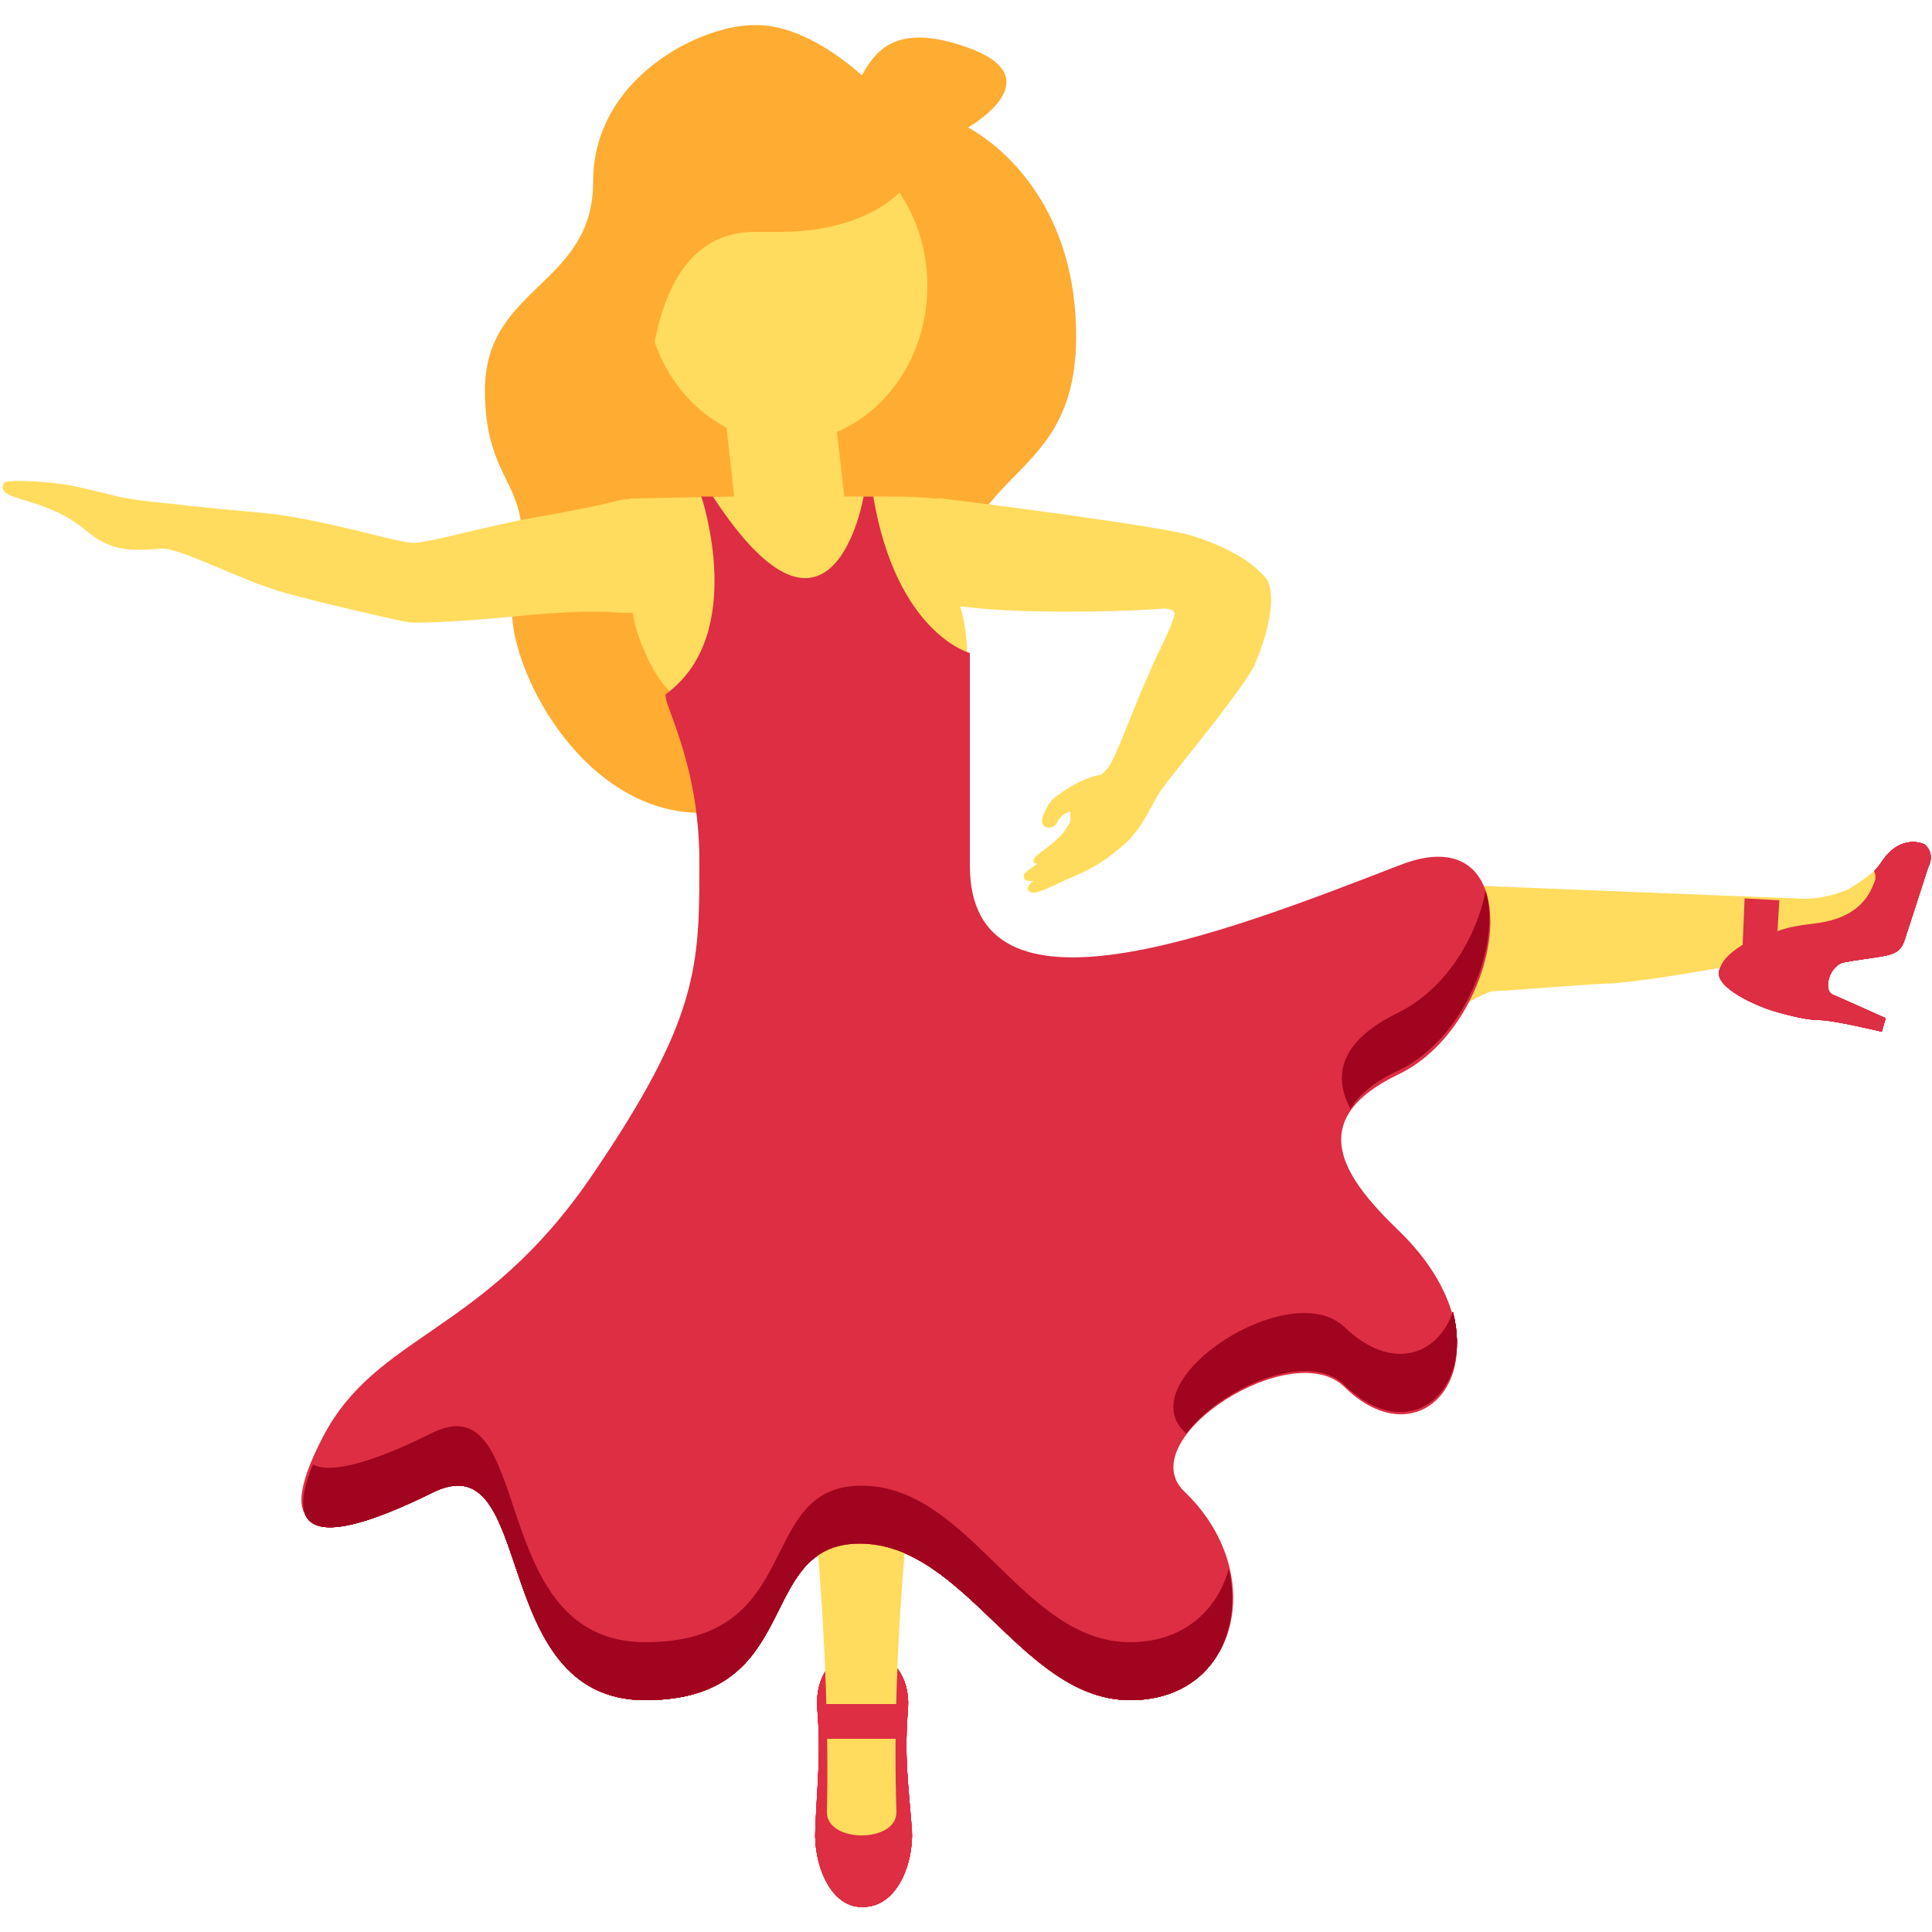 <svg xmlns="http://www.w3.org/2000/svg" xmlns:xlink="http://www.w3.org/1999/xlink" id="Calque_1" x="0px" y="0px" viewBox="0 0 100 100" style="enable-background:new 0 0 100 100;" xml:space="preserve"><style type="text/css">	.st0{fill:#3B88C3;}	.st1{fill:#226699;}	.st2{fill:#292F33;}	.st3{fill:#4B545D;}	.st4{fill:#F7DECE;}	.st5{fill:#E0AA94;}	.st6{fill:#DD2E44;}	.st7{fill:#F3D2A2;}	.st8{fill:#D2A077;}	.st9{fill:#FFE51E;}	.st10{fill:#D4AB88;}	.st11{fill:#B78B60;}	.st12{fill:#963B22;}	.st13{fill:#AF7E57;}	.st14{fill:#90603E;}	.st15{fill:#60352A;}	.st16{fill:#7C533E;}	.st17{fill:#583529;}	.st18{fill:#0B0200;}	.st19{fill:#FFDC5D;}	.st20{fill:#EF9645;}	.st21{fill:#FFAC33;}	.st22{fill:#FFCC4D;}	.st23{fill:#EE9547;}	.st24{fill:#66757F;}	.st25{fill:#55ACEE;}	.st26{fill:#CCD6DD;}	.st27{fill:#99AAB5;}	.st28{fill:#664500;}	.st29{fill:#5DADEC;}	.st30{fill:#DD551F;}	.st31{fill:#C1694F;}	.st32{fill:#662113;}	.st33{fill:#F9CA55;}	.st34{fill:#FA743E;}	.st35{fill:#31373D;}	.st36{fill:#394146;}	.st37{fill:#FCAB40;}	.st38{fill:#FDD888;}	.st39{fill:#FFFFFF;}	.st40{fill:#2A6797;}	.st41{fill:#88C9F9;}	.st42{fill:#77B255;}	.st43{fill:#F5F8FA;}	.st44{fill:#58595B;}	.st45{fill:#808285;}	.st46{fill:#A7A9AC;}	.st47{fill:#5C913B;}	.st48{fill:#4289C1;}	.st49{fill:#BF6952;}	.st50{fill:#AAB8C2;}	.st51{fill:#A0041E;}	.st52{fill:#E1E8ED;}	.st53{fill:#14171A;}	.st54{fill:#657786;}	.st55{fill:#65471B;}	.st56{fill:#9268CA;}	.st57{fill:#DF1F32;}</style><g>	<path class="st6" d="M47,88.4c0.1-1.6-0.8-2.8-2.1-2.8h-0.5c-1.3,0-2.2,1.1-2.1,2.8c0.2,2.5,0,3.8-0.1,6.3c-0.1,1.8,0.8,4.1,2.5,4  c1.7,0,2.6-2.2,2.5-4C47,92.2,46.8,90.9,47,88.4z"></path>	<path class="st6" d="M42.7,88.2h3.8v1.8h-3.8V88.2z"></path>	<path class="st4" d="M40.7,22.9c4,0,7.3-3.6,7.3-8.1s-3.3-8.1-7.3-8.1s-7.3,3.6-7.3,8.1S36.7,22.9,40.7,22.9z"></path>	<path class="st2" d="M40.4,3.9c-2.6,0-4.8,0.8-6,2c-3.1-0.6-1.3,4.1-3.7,8.8c-2.8,5.4,2.8,10.8,2.8,8.1s0-10.8,5.6-10.8h1.4  c3.8,0,7-1.8,7-4.1S44.2,3.9,40.4,3.9z"></path>	<path class="st51" d="M72.4,52.4c-3.1,1.5-3.4,3.3-2.5,5c0.4-0.7,1.2-1.4,2.5-2c3.5-1.7,5.3-6.6,4.5-9.3  C76.4,48.6,74.8,51.2,72.4,52.4z M58.5,85c-5.6,0-8.3-8.1-13.9-8.1S41.8,85,33.4,85s-5.6-13.6-11.1-10.8c-3,1.5-5.2,2.1-6.1,1.6  c-1.7,4.1,1,4,6.1,1.5C27.9,74.4,25.1,88,33.4,88s5.6-8.1,11.1-8.1S52.9,88,58.5,88c4,0,5.9-3.3,5.1-6.8C63,83.4,61.2,85,58.5,85z   M69.6,68.7c-2.8-2.7-11.1,2.7-8.3,5.4c0,0,0.1,0.1,0.1,0.1c1.7-2.3,6.3-4.4,8.2-2.5c3.3,3.2,6.7,0.4,5.6-3.8  C74.4,70.2,72,71,69.6,68.7z"></path>	<path class="st6" d="M99.6,43.7c0,0-1.2-0.6-2.2,0.9c-0.2,0.3-0.4,0.5-0.4,0.5c0.1,0.2,0.1,0.4,0,0.6c-0.4,1.1-1.3,1.9-3.1,2.1  c-0.8,0.1-1.4,0.2-1.9,0.4l0.1-1.6l-1.8-0.1l-0.1,2.4c-0.8,0.5-1.1,0.9-1.2,1.3c-0.3,0.8,1.5,1.7,2.7,2.1c1,0.3,1.9,0.5,2.5,0.5  c0.7,0,3.2,0.6,3.2,0.6l0.2-0.7c0,0-2-0.9-2.7-1.2c-0.6-0.2-0.2-1.6,0.6-1.7c2.2-0.4,2.8-0.2,3.1-1.2l1.2-3.7  C100.2,44.1,99.6,43.7,99.6,43.7z"></path>	<path class="st6" d="M47,88.4c0.1-1.6-0.8-2.8-2.1-2.8h-0.5c-1.3,0-2.2,1.1-2.1,2.8c0.2,2.5,0,3.8-0.1,6.3c-0.1,1.8,0.8,4.1,2.5,4  c1.7,0,2.6-2.2,2.5-4C47,92.2,46.8,90.9,47,88.4z"></path>	<path class="st6" d="M42.7,88.2h3.8v1.8h-3.8V88.2z"></path>	<path class="st7" d="M40.7,22.9c4,0,7.3-3.6,7.3-8.1s-3.3-8.1-7.3-8.1s-7.3,3.6-7.3,8.1S36.7,22.9,40.7,22.9z"></path>	<path class="st9" d="M40.4,3.9c-2.6,0-4.8,0.8-6,2c-3.1-0.6-1.3,4.1-3.7,8.8c-2.8,5.4,2.8,10.8,2.8,8.1s0-10.8,5.6-10.8h1.4  c3.8,0,7-1.8,7-4.1S44.2,3.9,40.4,3.9z"></path>	<path class="st51" d="M72.4,52.4c-3.1,1.5-3.4,3.3-2.5,5c0.4-0.7,1.2-1.4,2.5-2c3.5-1.7,5.3-6.6,4.5-9.3  C76.4,48.6,74.8,51.2,72.4,52.4z M58.5,85c-5.6,0-8.3-8.1-13.9-8.1S41.8,85,33.4,85s-5.6-13.6-11.1-10.8c-3,1.5-5.2,2.1-6.1,1.6  c-1.7,4.1,1,4,6.1,1.5C27.9,74.4,25.1,88,33.4,88s5.6-8.1,11.1-8.1S52.9,88,58.5,88c4,0,5.9-3.3,5.1-6.8C63,83.4,61.2,85,58.5,85z   M69.6,68.7c-2.8-2.7-11.1,2.7-8.3,5.4c0,0,0.1,0.1,0.1,0.1c1.7-2.3,6.3-4.4,8.2-2.5c3.3,3.2,6.7,0.4,5.6-3.8  C74.4,70.2,72,71,69.6,68.7z"></path>	<path class="st6" d="M99.6,43.7c0,0-1.2-0.6-2.2,0.9c-0.2,0.3-0.4,0.5-0.4,0.5c0.1,0.2,0.1,0.4,0,0.6c-0.4,1.1-1.3,1.9-3.1,2.1  c-0.8,0.1-1.4,0.2-1.9,0.4l0.1-1.6l-1.8-0.1l-0.1,2.4c-0.8,0.5-1.1,0.9-1.2,1.3c-0.3,0.8,1.5,1.7,2.7,2.1c1,0.3,1.9,0.5,2.5,0.5  c0.7,0,3.2,0.6,3.2,0.6l0.2-0.7c0,0-2-0.9-2.7-1.2c-0.6-0.2-0.2-1.6,0.6-1.7c2.2-0.4,2.8-0.2,3.1-1.2l1.2-3.7  C100.2,44.1,99.6,43.7,99.6,43.7z"></path>	<path class="st6" d="M47,88.4c0.1-1.6-0.8-2.8-2.1-2.8h-0.5c-1.3,0-2.2,1.1-2.1,2.8c0.2,2.5,0,3.8-0.1,6.3c-0.1,1.8,0.8,4.1,2.5,4  c1.7,0,2.6-2.2,2.5-4C47,92.2,46.8,90.9,47,88.4z"></path>	<path class="st6" d="M42.7,88.2h3.8v1.8h-3.8V88.2z"></path>	<path class="st10" d="M40.7,22.9c4,0,7.3-3.6,7.3-8.1s-3.3-8.1-7.3-8.1s-7.3,3.6-7.3,8.1S36.7,22.9,40.7,22.9z"></path>	<path class="st12" d="M40.4,3.9c-2.6,0-4.8,0.8-6,2c-3.1-0.6-1.3,4.1-3.7,8.8c-2.8,5.4,2.8,10.8,2.8,8.1s0-10.8,5.6-10.8h1.4  c3.8,0,7-1.8,7-4.1S44.2,3.9,40.4,3.9z"></path>	<path class="st51" d="M72.4,52.4c-3.1,1.5-3.4,3.3-2.5,5c0.4-0.7,1.2-1.4,2.5-2c3.5-1.7,5.3-6.6,4.5-9.3  C76.4,48.6,74.8,51.2,72.4,52.4z M58.5,85c-5.6,0-8.3-8.1-13.9-8.1S41.8,85,33.4,85s-5.6-13.6-11.1-10.8c-3,1.5-5.2,2.1-6.1,1.6  c-1.7,4.1,1,4,6.1,1.5C27.9,74.4,25.1,88,33.4,88s5.6-8.1,11.1-8.1S52.9,88,58.5,88c4,0,5.9-3.3,5.1-6.8C63,83.4,61.2,85,58.5,85z   M69.6,68.7c-2.8-2.7-11.1,2.7-8.3,5.4c0,0,0.1,0.1,0.1,0.1c1.7-2.3,6.3-4.4,8.2-2.5c3.3,3.2,6.7,0.4,5.6-3.8  C74.4,70.2,72,71,69.6,68.7z"></path>	<path class="st6" d="M99.6,43.7c0,0-1.2-0.6-2.2,0.9c-0.2,0.3-0.4,0.5-0.4,0.5c0.1,0.2,0.1,0.4,0,0.6c-0.4,1.1-1.3,1.9-3.1,2.1  c-0.8,0.1-1.4,0.2-1.9,0.4l0.1-1.6l-1.8-0.1l-0.1,2.4c-0.8,0.5-1.1,0.9-1.2,1.3c-0.3,0.8,1.5,1.7,2.7,2.1c1,0.3,1.9,0.5,2.5,0.5  c0.7,0,3.2,0.6,3.2,0.6l0.2-0.7c0,0-2-0.9-2.7-1.2c-0.6-0.2-0.2-1.6,0.6-1.7c2.2-0.4,2.8-0.2,3.1-1.2l1.2-3.7  C100.2,44.1,99.6,43.7,99.6,43.7z"></path>	<path class="st6" d="M47,88.4c0.1-1.6-0.8-2.8-2.1-2.8h-0.5c-1.3,0-2.2,1.1-2.1,2.8c0.2,2.5,0,3.8-0.1,6.3c-0.1,1.8,0.8,4.1,2.5,4  c1.7,0,2.6-2.2,2.5-4C47,92.2,46.8,90.9,47,88.4z"></path>	<path class="st6" d="M42.7,88.2h3.8v1.8h-3.8V88.2z"></path>	<path class="st13" d="M40.7,22.9c4,0,7.3-3.6,7.3-8.1s-3.3-8.1-7.3-8.1s-7.3,3.6-7.3,8.1S36.7,22.9,40.7,22.9z"></path>	<path class="st15" d="M40.4,3.9c-2.6,0-4.8,0.8-6,2c-3.1-0.6-1.3,4.1-3.7,8.8c-2.8,5.4,2.8,10.8,2.8,8.1s0-10.8,5.6-10.8h1.4  c3.8,0,7-1.8,7-4.1S44.2,3.9,40.4,3.9z"></path>	<path class="st51" d="M72.4,52.4c-3.1,1.5-3.4,3.3-2.5,5c0.4-0.7,1.2-1.4,2.5-2c3.5-1.7,5.3-6.6,4.5-9.3  C76.4,48.6,74.8,51.2,72.4,52.4z M58.5,85c-5.6,0-8.3-8.1-13.9-8.1S41.8,85,33.4,85s-5.6-13.6-11.1-10.8c-3,1.5-5.2,2.1-6.1,1.6  c-1.7,4.1,1,4,6.1,1.5C27.9,74.4,25.1,88,33.4,88s5.6-8.1,11.1-8.1S52.9,88,58.5,88c4,0,5.9-3.3,5.1-6.8C63,83.4,61.2,85,58.5,85z   M69.6,68.7c-2.8-2.7-11.1,2.7-8.3,5.4c0,0,0.1,0.1,0.1,0.1c1.7-2.3,6.3-4.4,8.2-2.5c3.3,3.2,6.7,0.4,5.6-3.8  C74.4,70.2,72,71,69.6,68.7z"></path>	<path class="st6" d="M99.6,43.7c0,0-1.2-0.6-2.2,0.9c-0.2,0.3-0.4,0.5-0.4,0.5c0.1,0.2,0.1,0.4,0,0.6c-0.4,1.1-1.3,1.9-3.1,2.1  c-0.8,0.1-1.4,0.2-1.9,0.4l0.1-1.6l-1.8-0.1l-0.1,2.4c-0.8,0.5-1.1,0.9-1.2,1.3c-0.3,0.8,1.5,1.7,2.7,2.1c1,0.3,1.9,0.5,2.5,0.5  c0.7,0,3.2,0.6,3.2,0.6l0.2-0.7c0,0-2-0.9-2.7-1.2c-0.6-0.2-0.2-1.6,0.6-1.7c2.2-0.4,2.8-0.2,3.1-1.2l1.2-3.7  C100.2,44.1,99.6,43.7,99.6,43.7z"></path>	<path class="st6" d="M47,88.4c0.1-1.6-0.8-2.8-2.1-2.8h-0.5c-1.3,0-2.2,1.1-2.1,2.8c0.2,2.5,0,3.8-0.1,6.3c-0.1,1.8,0.8,4.1,2.5,4  c1.7,0,2.6-2.2,2.5-4C47,92.2,46.8,90.9,47,88.4z"></path>	<path class="st6" d="M42.7,88.2h3.8v1.8h-3.8V88.2z"></path>	<path class="st16" d="M40.7,22.9c4,0,7.3-3.6,7.3-8.1s-3.3-8.1-7.3-8.1s-7.3,3.6-7.3,8.1S36.7,22.9,40.7,22.9z"></path>	<path class="st18" d="M40.4,3.9c-2.6,0-4.8,0.8-6,2c-3.1-0.6-1.3,4.1-3.7,8.8c-2.8,5.4,2.8,10.8,2.8,8.1s0-10.8,5.6-10.8h1.4  c3.8,0,7-1.8,7-4.1S44.2,3.9,40.4,3.9z"></path>	<path class="st51" d="M72.4,52.4c-3.1,1.5-3.4,3.3-2.5,5c0.4-0.7,1.2-1.4,2.5-2c3.5-1.7,5.3-6.6,4.5-9.3  C76.4,48.6,74.8,51.2,72.4,52.4z M58.5,85c-5.6,0-8.3-8.1-13.9-8.1S41.8,85,33.4,85s-5.6-13.6-11.1-10.8c-3,1.5-5.2,2.1-6.1,1.6  c-1.7,4.1,1,4,6.1,1.5C27.9,74.4,25.1,88,33.4,88s5.6-8.1,11.1-8.1S52.9,88,58.5,88c4,0,5.9-3.3,5.1-6.8C63,83.4,61.2,85,58.5,85z   M69.6,68.7c-2.8-2.7-11.1,2.7-8.3,5.4c0,0,0.1,0.1,0.1,0.1c1.7-2.3,6.3-4.4,8.2-2.5c3.3,3.2,6.7,0.4,5.6-3.8  C74.4,70.2,72,71,69.6,68.7z"></path>	<path class="st6" d="M99.6,43.7c0,0-1.2-0.6-2.2,0.9c-0.2,0.3-0.4,0.5-0.4,0.5c0.1,0.2,0.1,0.4,0,0.6c-0.4,1.1-1.3,1.9-3.1,2.1  c-0.8,0.1-1.4,0.2-1.9,0.4l0.1-1.6l-1.8-0.1l-0.1,2.4c-0.8,0.5-1.1,0.9-1.2,1.3c-0.3,0.8,1.5,1.7,2.7,2.1c1,0.3,1.9,0.5,2.5,0.5  c0.7,0,3.2,0.6,3.2,0.6l0.2-0.7c0,0-2-0.9-2.7-1.2c-0.6-0.2-0.2-1.6,0.6-1.7c2.2-0.4,2.8-0.2,3.1-1.2l1.2-3.7  C100.2,44.1,99.6,43.7,99.6,43.7z"></path>	<path class="st6" d="M47,88.4c0.1-1.6-0.8-2.8-2.1-2.8h-0.5c-1.3,0-2.2,1.1-2.1,2.8c0.2,2.5,0,3.8-0.1,6.3c-0.1,1.8,0.8,4.1,2.5,4  c1.7,0,2.6-2.2,2.5-4C47,92.2,46.8,90.9,47,88.4z"></path>	<path class="st19" d="M47.3,75.7c0-0.7-1.4-1.1-2.7-1.1c-1.3,0-2.7,0.3-2.7,1.1c0,0,1.1,9.4,0.9,18.1c0,0.8,0.9,1.2,1.8,1.2  c0.9,0,1.8-0.4,1.8-1.2C46.1,85,47.3,75.7,47.3,75.7z"></path>	<path class="st6" d="M42.7,88.2h3.8v1.8h-3.8V88.2z"></path>	<path class="st19" d="M67.3,57.6c0,0,8.8-6.2,10-6.3c0.7,0,5.2-0.4,6.2-0.4c3.5-0.3,10.7-1.8,11.3-1.9c0.6-0.1,0.9,0.1,2.3-2.2  c1.4-2.3-0.1-1.7-0.1-1.7s-1,0.8-1.5,1C95,46.3,94,46.6,93,46.5c-3-0.1-20-0.8-20-0.8c-2.4,0.1-3.6,0.1-4.5,1.8  C67,50.6,67.2,56.1,67.3,57.6z"></path>	<path class="st21" d="M44.6,3.9c0.6-1,1.5-2.7,5-1.6c5.3,1.6,0.5,4.3,0.5,4.3s5.6,2.7,5.6,10.8s-6.5,6.4-6.5,15l-1,1.4  c0,0,1.8-1.2-3.8,4.2C33.3,49,25.5,34.7,26.6,30.7c1.5-5.9-1.5-5.1-1.5-10.5s5.6-5.4,5.6-10.8s5.6-8.1,8.3-8.1  C41.8,1.2,44.6,3.9,44.6,3.9z"></path>	<path class="st19" d="M40.7,22.9c4,0,7.3-3.6,7.3-8.1s-3.3-8.1-7.3-8.1s-7.3,3.6-7.3,8.1S36.7,22.9,40.7,22.9z"></path>	<path class="st21" d="M40.4,3.9c-2.6,0-4.8,0.8-6,2c-3.1-0.6-1.3,4.1-3.7,8.8c-2.8,5.4,2.8,10.8,2.8,8.1s0-10.8,5.6-10.8h1.4  c3.8,0,7-1.8,7-4.1S44.2,3.9,40.4,3.9z"></path>	<path class="st19" d="M51.7,26.5c-2.7-0.9-4.7-0.8-8-0.8l-1.2-10.5c-0.2-1.5-1.6-2.6-3.1-2.4c-1.5,0.2-2.6,1.5-2.5,3l1.1,9.9  l-5.4,0.1l0.1,5.3c0,0.7,0.2,1.6,0.7,2.7c2.8,6.8,16.7,8.1,16.7,1.4c0-1.6-0.1-2.9-0.4-3.8C53.1,31.5,59.1,29,51.7,26.5z"></path>	<path class="st6" d="M36.2,44.6c0,5.4,0,8.1-5.6,16.3S19.5,69,16.7,74.4s0,5.4,5.6,2.7S25.1,88,33.4,88s5.6-8.1,11.1-8.1  S52.9,88,58.5,88s7.2-6.6,2.8-10.8c-2.8-2.7,5.6-8.1,8.3-5.4c4.4,4.3,9-2.1,2.8-8.1c-2.8-2.7-5-5.7,0-8.1c5.6-2.7,7-13.6,0-10.8  c-9.3,3.6-22.2,8.6-22.2,0V33.8c0,0-3.8-1-5-8.1l-0.5,0c0,0-1.6,9.5-7.8,0l-0.6,0c0,0,2.4,7.1-1.8,10.2  C34.1,36.1,36.2,39.2,36.2,44.6z"></path>	<path class="st51" d="M72.4,52.4c-3.1,1.5-3.4,3.3-2.5,5c0.4-0.7,1.2-1.4,2.5-2c3.5-1.7,5.3-6.6,4.5-9.3  C76.4,48.6,74.8,51.2,72.4,52.4z M58.5,85c-5.6,0-8.3-8.1-13.9-8.1S41.8,85,33.4,85s-5.6-13.6-11.1-10.8c-3,1.5-5.2,2.1-6.1,1.6  c-1.7,4.1,1,4,6.1,1.5C27.9,74.4,25.1,88,33.4,88s5.6-8.1,11.1-8.1S52.9,88,58.5,88c4,0,5.9-3.3,5.1-6.8C63,83.4,61.2,85,58.5,85z   M69.6,68.7c-2.8-2.7-11.1,2.7-8.3,5.4c0,0,0.1,0.1,0.1,0.1c1.7-2.3,6.3-4.4,8.2-2.5c3.3,3.2,6.7,0.4,5.6-3.8  C74.4,70.2,72,71,69.6,68.7z"></path>	<path class="st6" d="M99.6,43.7c0,0-1.2-0.6-2.2,0.9c-0.2,0.3-0.4,0.5-0.4,0.5c0.1,0.2,0.1,0.4,0,0.6c-0.4,1.1-1.3,1.9-3.1,2.1  c-0.8,0.1-1.4,0.2-1.9,0.4l0.1-1.6l-1.8-0.1l-0.1,2.4c-0.8,0.5-1.1,0.9-1.2,1.3c-0.3,0.8,1.5,1.7,2.7,2.1c1,0.3,1.9,0.5,2.5,0.5  c0.7,0,3.2,0.6,3.2,0.6l0.2-0.7c0,0-2-0.9-2.7-1.2c-0.6-0.2-0.2-1.6,0.6-1.7c2.2-0.4,2.8-0.2,3.1-1.2l1.2-3.7  C100.2,44.1,99.6,43.7,99.6,43.7z"></path>	<path class="st19" d="M34.4,26.3c-0.3-0.2-0.6-0.4-0.9-0.4c-0.5-0.1-1-0.1-1.5,0c-1.1,0.3-2.7,0.6-4.4,0.9  c-2.3,0.4-5.4,1.3-6.2,1.3c-0.8,0-4.2-1.1-7.3-1.5c-1-0.1-4.3-0.4-5-0.5c-1-0.1-2.1-0.2-3-0.4c-0.4-0.1-2-0.5-2.6-0.6  c-1.2-0.2-3.2-0.3-3.3-0.1c-0.5,1,2.1,0.6,4.3,2.5c1.3,1.1,2.5,1,3.8,0.9c1-0.1,4,1.6,6.5,2.3c1.8,0.5,5.7,1.4,6.3,1.5  c0.6,0.1,3.6-0.1,5.6-0.3c2-0.2,3.8-0.3,5.2-0.2c1.3,0.1,2.4-0.2,3-0.9c0.8-0.8,0.8-2,0.8-2.4C35.4,27.5,35,26.8,34.4,26.3z   M65.5,29.9c-0.5-0.6-1.6-1.5-3.9-2.2c-1.8-0.5-11.1-1.7-12.9-1.9c-1.4-0.2-0.5,4.9,0.2,5.3c0.5,0.3,1,0.3,1.9,0.4  c3.4,0.3,8.5,0.1,9.4,0c0.4,0,0.6,0.1,0.6,0.3c-0.2,0.8-0.8,1.8-1.3,3c-0.9,2-1.8,4.6-2.2,5l-0.3,0.3c-0.7,0.1-1.5,0.5-2.3,1.1  c-0.3,0.2-0.5,0.5-0.7,1c-0.3,0.7,0.5,0.8,0.7,0.4c0.1-0.2,0.3-0.5,0.7-0.6c0,0.1,0,0.2,0,0.3c0,0.2,0,0.3-0.1,0.4  c-0.6,1.1-1.9,1.5-1.8,1.9c0,0.1,0.1,0.1,0.2,0.1c-0.4,0.3-0.8,0.5-0.7,0.7c0,0.2,0.2,0.2,0.5,0.2c-0.2,0.1-0.3,0.3-0.3,0.4  c0.1,0.6,1.5-0.3,2.3-0.6c1.2-0.5,1.9-1,2.7-1.7c1-0.9,1.4-2.1,1.9-2.8c0.3-0.5,4-4.9,4.8-6.4C65.9,32.2,66,30.5,65.5,29.9z"></path></g></svg>